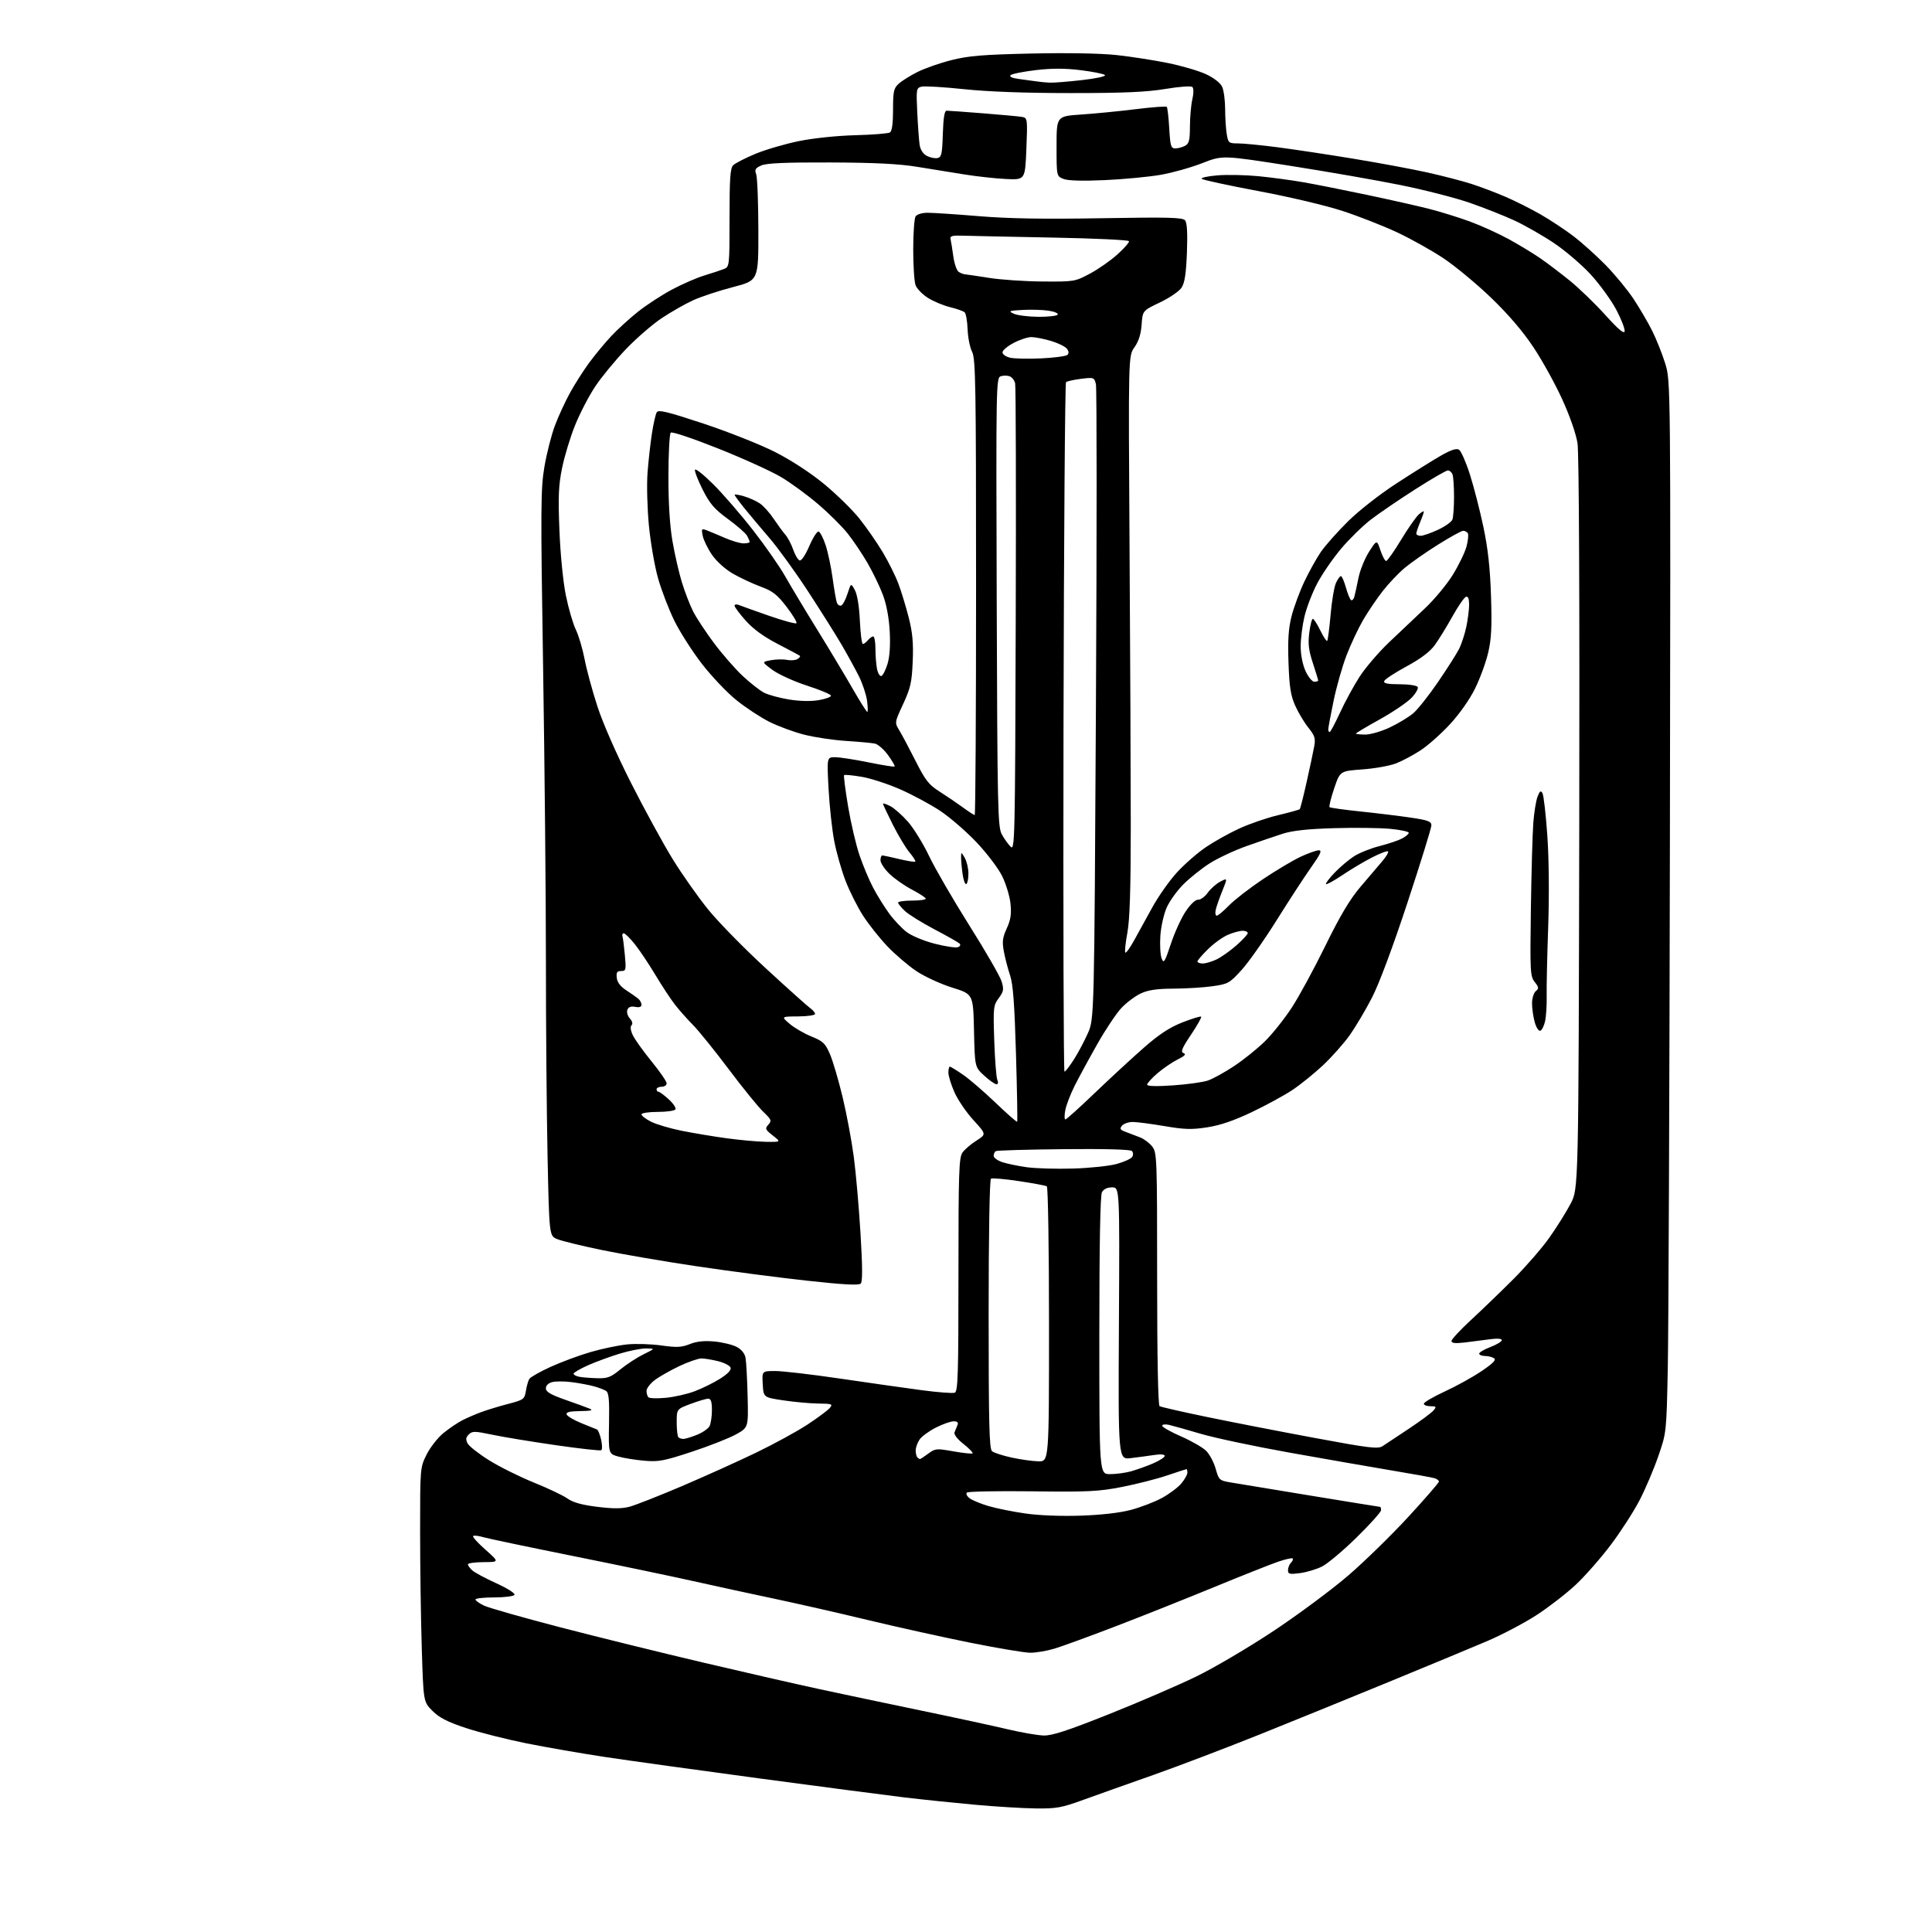 <?xml version="1.0" encoding="UTF-8" standalone="no"?>
<svg 
  version="1.1" 
  xmlns="http://www.w3.org/2000/svg" 
  xmlns:xlink="http://www.w3.org/1999/xlink" 
  xmlns:svg="http://www.w3.org/2000/svg"
  xmlns:rdf="http://www.w3.org/1999/02/22-rdf-syntax-ns#"
  xmlns:cc="http://creativecommons.org/ns#"
  xmlns:dc="http://purl.org/dc/elements/1.1/"
  viewBox="0 0 768 768"
  width="768"
  height="768"
>
<style>svg {background-color: white; }</style>"
<path stroke="none" fill="black" fill-rule="evenodd" d="M411.71,718.88C406.64,718.82 395.75,718.16 387.50,717.41C379.25,716.66 366.65,715.35 359.50,714.50C352.35,713.64 326.48,710.25 302.00,706.97C277.52,703.68 249.85,699.84 240.50,698.43C231.15,697.02 217.04,694.57 209.14,692.98C201.24,691.39 190.44,688.65 185.14,686.89C177.84,684.47 174.63,682.82 171.91,680.10C168.31,676.50 168.31,676.50 167.66,655.09C167.29,643.31 167.00,622.36 167.00,608.54C167.00,583.48 167.01,583.38 169.59,578.19C171.02,575.32 174.06,571.46 176.34,569.61C178.63,567.76 182.01,565.48 183.86,564.54C185.71,563.60 189.09,562.14 191.36,561.31C193.64,560.47 198.42,559.01 201.99,558.08C208.20,556.45 208.51,556.22 209.05,552.90C209.36,550.99 209.97,548.85 210.41,548.14C210.85,547.43 214.65,545.28 218.85,543.36C223.06,541.44 230.22,538.78 234.77,537.46C239.33,536.13 245.85,534.77 249.27,534.43C252.70,534.08 258.82,534.27 262.89,534.84C269.01,535.70 270.94,535.61 274.20,534.30C276.90,533.22 279.92,532.90 283.90,533.26C287.08,533.55 291.06,534.50 292.75,535.37C294.73,536.40 296.02,537.96 296.36,539.73C296.65,541.25 297.02,548.12 297.19,554.99C297.50,567.47 297.50,567.47 292.50,570.23C289.75,571.74 281.88,574.84 275.00,577.10C263.86,580.77 261.79,581.16 256.00,580.65C252.43,580.33 247.78,579.58 245.69,578.97C241.88,577.87 241.88,577.87 242.10,565.85C242.28,556.40 242.02,553.62 240.91,552.91C240.14,552.41 237.93,551.57 236.00,551.05C234.07,550.53 230.16,549.80 227.30,549.43C224.45,549.06 220.96,549.04 219.55,549.40C217.97,549.80 217.00,550.74 217.00,551.89C217.00,553.29 218.86,554.38 224.75,556.45C229.01,557.94 233.40,559.54 234.50,560.01C235.93,560.62 234.83,560.88 230.67,560.93C226.47,560.98 224.95,561.35 225.24,562.25C225.47,562.94 228.09,564.50 231.08,565.72C234.06,566.94 236.86,568.07 237.30,568.24C237.74,568.40 238.49,570.22 238.95,572.27C239.41,574.33 239.44,576.23 239.01,576.49C238.58,576.76 230.41,575.85 220.86,574.47C211.31,573.09 199.99,571.23 195.69,570.32C188.66,568.85 187.73,568.84 186.35,570.23C185.15,571.42 185.05,572.22 185.90,573.81C186.50,574.93 190.37,577.96 194.51,580.54C198.64,583.11 206.63,587.08 212.27,589.36C217.91,591.64 223.91,594.49 225.60,595.70C227.75,597.24 231.29,598.23 237.36,598.98C243.71,599.77 247.19,599.76 250.28,598.94C252.60,598.32 261.93,594.65 271.00,590.79C280.07,586.92 293.35,580.93 300.50,577.48C307.65,574.03 316.88,568.99 321.00,566.28C325.12,563.56 329.12,560.59 329.87,559.67C331.13,558.14 330.74,557.99 325.37,557.93C322.14,557.90 315.90,557.34 311.50,556.68C303.50,555.50 303.50,555.50 303.20,550.25C302.90,545.00 302.90,545.00 308.20,545.00C311.11,545.00 322.73,546.36 334.00,548.02C345.27,549.68 359.80,551.74 366.29,552.61C372.77,553.48 378.74,553.93 379.54,553.62C380.79,553.14 381.00,546.45 381.00,506.75C381.00,466.09 381.19,460.17 382.59,458.18C383.46,456.94 385.96,454.79 388.14,453.41C392.11,450.90 392.11,450.90 386.96,445.27C384.13,442.17 380.73,437.19 379.41,434.19C378.08,431.20 377.00,427.68 377.00,426.38C377.00,425.07 377.26,424.00 377.57,424.00C377.88,424.00 380.25,425.45 382.82,427.22C385.39,428.99 391.22,434.01 395.76,438.37C400.31,442.73 404.17,446.12 404.34,445.90C404.51,445.68 404.30,433.54 403.87,418.93C403.29,399.11 402.70,391.18 401.53,387.74C400.67,385.20 399.56,380.96 399.07,378.32C398.32,374.34 398.51,372.76 400.20,369.05C401.78,365.60 402.11,363.36 401.68,359.18C401.37,356.20 399.86,351.24 398.31,348.14C396.76,345.05 392.16,339.01 388.09,334.73C384.01,330.44 377.56,324.87 373.76,322.34C369.96,319.81 362.82,315.97 357.90,313.80C352.99,311.63 346.04,309.37 342.47,308.78C338.89,308.18 335.78,307.89 335.54,308.12C335.31,308.35 336.02,313.93 337.12,320.52C338.23,327.11 340.27,335.88 341.68,340.00C343.08,344.12 345.54,349.98 347.15,353.00C348.75,356.02 351.60,360.59 353.47,363.15C355.34,365.71 358.47,369.02 360.41,370.50C362.39,372.01 367.29,374.05 371.60,375.15C375.81,376.23 379.95,376.85 380.80,376.52C381.71,376.17 381.96,375.58 381.42,375.06C380.91,374.58 376.45,372.05 371.50,369.45C366.55,366.84 361.26,363.57 359.75,362.17C358.24,360.77 357.00,359.26 357.00,358.81C357.00,358.37 359.48,358.00 362.50,358.00C365.52,358.00 368.00,357.66 368.00,357.25C368.00,356.84 365.55,355.22 362.56,353.66C359.57,352.10 355.52,349.26 353.56,347.36C351.60,345.46 350.00,343.03 350.00,341.95C350.00,340.88 350.34,340.02 350.75,340.04C351.16,340.06 354.18,340.71 357.46,341.49C360.74,342.28 363.60,342.73 363.83,342.50C364.06,342.27 363.04,340.64 361.56,338.88C360.08,337.12 357.09,332.17 354.93,327.86C352.77,323.56 351.00,319.80 351.00,319.50C351.00,319.20 352.30,319.62 353.89,320.44C355.47,321.26 358.64,324.05 360.92,326.64C363.20,329.23 367.02,335.44 369.40,340.43C371.79,345.42 378.99,357.82 385.40,368.00C391.82,378.18 397.55,388.13 398.15,390.13C399.11,393.31 398.97,394.12 397.01,396.78C394.88,399.65 394.79,400.51 395.23,413.65C395.48,421.27 396.03,428.29 396.45,429.25C396.92,430.33 396.78,431.00 396.09,431.00C395.48,431.00 393.29,429.46 391.24,427.58C387.50,424.16 387.50,424.16 387.18,409.67C386.86,395.19 386.86,395.19 378.55,392.60C373.98,391.18 367.58,388.23 364.32,386.06C361.07,383.88 355.87,379.45 352.78,376.21C349.69,372.97 345.34,367.50 343.11,364.05C340.89,360.61 337.74,354.35 336.12,350.14C334.50,345.94 332.46,338.77 331.60,334.21C330.73,329.65 329.73,320.32 329.36,313.46C328.70,301.00 328.70,301.00 331.94,301.00C333.73,301.00 339.70,301.92 345.22,303.04C350.73,304.17 355.42,304.91 355.63,304.70C355.84,304.49 354.66,302.46 353.02,300.18C351.37,297.90 349.00,295.84 347.76,295.58C346.52,295.33 341.35,294.85 336.28,294.53C331.21,294.20 323.72,293.08 319.63,292.03C315.55,290.99 309.35,288.70 305.86,286.95C302.36,285.20 296.46,281.32 292.75,278.33C289.03,275.35 282.84,268.83 278.99,263.85C275.15,258.88 270.21,251.13 268.02,246.65C265.83,242.17 262.93,234.62 261.59,229.88C260.24,225.15 258.61,215.71 257.95,208.92C257.30,202.12 257.05,192.73 257.40,188.03C257.75,183.34 258.54,176.29 259.14,172.37C259.74,168.45 260.61,164.62 261.08,163.88C261.75,162.78 265.41,163.67 279.71,168.41C289.49,171.65 302.26,176.72 308.09,179.68C314.56,182.97 322.14,187.91 327.59,192.40C332.49,196.44 338.80,202.61 341.60,206.12C344.41,209.63 348.57,215.62 350.85,219.43C353.13,223.24 355.94,228.86 357.09,231.93C358.25,234.99 360.10,241.06 361.21,245.40C362.75,251.46 363.13,255.55 362.82,262.90C362.47,271.24 361.97,273.47 359.01,279.87C355.60,287.23 355.60,287.23 357.51,290.37C358.56,292.09 361.46,297.55 363.96,302.50C367.87,310.24 369.20,311.94 373.50,314.67C376.25,316.42 380.39,319.23 382.71,320.92C385.02,322.61 387.16,324.00 387.46,324.00C387.76,324.00 388.00,283.25 388.00,233.45C388.00,153.05 387.82,142.56 386.43,139.86C385.56,138.19 384.76,134.16 384.64,130.92C384.52,127.68 383.99,124.63 383.46,124.15C382.93,123.67 380.33,122.75 377.68,122.10C375.03,121.46 371.07,119.81 368.89,118.43C366.71,117.05 364.49,114.79 363.96,113.40C363.43,112.01 363.01,105.61 363.02,99.18C363.02,92.76 363.44,86.85 363.95,86.05C364.48,85.21 366.46,84.59 368.68,84.58C370.78,84.56 379.92,85.17 388.99,85.92C400.76,86.90 414.70,87.14 437.70,86.75C464.63,86.29 470.11,86.43 471.09,87.60C471.88,88.56 472.11,92.60 471.82,100.39C471.49,108.84 470.94,112.44 469.68,114.36C468.75,115.78 464.89,118.42 461.10,120.22C454.21,123.50 454.21,123.50 453.81,129.07C453.53,132.88 452.63,135.71 450.96,138.05C448.53,141.47 448.53,141.47 449.01,217.49C449.28,259.29 449.50,309.25 449.50,328.50C449.49,353.54 449.11,365.58 448.14,370.82C447.40,374.84 447.03,378.37 447.33,378.66C447.62,378.95 449.12,376.89 450.68,374.09C452.23,371.29 455.52,365.31 458.00,360.80C460.48,356.29 464.95,349.94 467.95,346.70C470.94,343.46 476.06,338.99 479.33,336.78C482.59,334.56 488.54,331.23 492.56,329.38C496.58,327.52 503.55,325.12 508.05,324.05C512.56,322.97 516.44,321.90 516.67,321.66C516.90,321.43 518.14,316.57 519.41,310.87C520.69,305.17 522.04,298.81 522.41,296.75C523.00,293.53 522.67,292.47 520.09,289.25C518.44,287.19 516.09,283.25 514.86,280.50C513.07,276.49 512.54,273.13 512.20,263.47C511.88,254.46 512.18,249.81 513.41,244.97C514.32,241.41 516.59,235.24 518.47,231.26C520.36,227.27 523.33,221.93 525.07,219.39C526.82,216.85 531.64,211.42 535.79,207.31C540.10,203.04 548.37,196.56 555.12,192.17C561.60,187.95 569.52,183.00 572.70,181.17C576.80,178.83 578.94,178.12 579.99,178.77C580.80,179.28 582.75,183.70 584.31,188.60C585.87,193.49 588.29,202.90 589.68,209.50C591.50,218.13 592.34,225.85 592.70,237.00C593.10,249.24 592.86,253.97 591.56,259.50C590.66,263.35 588.31,269.77 586.33,273.76C584.22,278.05 580.13,283.85 576.36,287.92C572.85,291.72 567.62,296.36 564.74,298.24C561.86,300.13 557.48,302.47 555.00,303.44C552.52,304.41 546.49,305.50 541.59,305.85C532.68,306.50 532.68,306.50 530.35,313.42C529.06,317.23 528.24,320.57 528.52,320.85C528.79,321.13 534.30,321.90 540.76,322.57C547.22,323.24 556.21,324.34 560.75,325.01C567.68,326.03 569.00,326.53 569.00,328.09C569.00,329.11 564.74,342.89 559.52,358.72C553.75,376.26 548.24,391.02 545.42,396.50C542.88,401.45 538.86,408.22 536.49,411.55C534.13,414.87 529.32,420.27 525.82,423.55C522.32,426.82 516.86,431.22 513.69,433.33C510.51,435.44 503.30,439.37 497.66,442.06C490.58,445.44 485.09,447.32 479.95,448.12C473.75,449.09 470.89,449.01 462.88,447.64C457.58,446.74 451.90,446.00 450.25,446.00C448.60,446.00 446.69,446.67 446.01,447.48C444.99,448.72 445.26,449.14 447.64,450.01C449.21,450.58 451.75,451.55 453.28,452.16C454.82,452.77 456.95,454.39 458.02,455.76C459.90,458.15 459.98,460.15 459.98,508.31C459.98,539.52 460.35,558.60 460.95,558.97C461.49,559.30 469.93,561.23 479.71,563.25C489.49,565.28 508.75,569.03 522.50,571.58C544.31,575.64 547.76,576.06 549.59,574.87C550.75,574.12 555.48,570.98 560.10,567.90C564.72,564.83 569.12,561.56 569.87,560.65C571.09,559.19 570.95,559.00 568.62,559.00C567.18,559.00 566.00,558.55 566.00,557.99C566.00,557.44 569.77,555.24 574.37,553.11C578.98,550.99 585.56,547.34 588.99,545.01C593.61,541.87 594.88,540.54 593.87,539.90C593.12,539.42 591.49,539.02 590.25,539.02C589.01,539.01 588.00,538.59 588.00,538.08C588.00,537.58 590.02,536.39 592.50,535.45C594.98,534.50 597.00,533.28 597.00,532.73C597.00,532.11 595.19,531.98 592.25,532.38C589.64,532.74 585.14,533.31 582.25,533.66C578.46,534.10 577.00,533.94 577.00,533.06C577.00,532.40 580.49,528.64 584.75,524.71C589.01,520.78 596.59,513.47 601.59,508.47C606.59,503.47 613.05,496.03 615.93,491.94C618.82,487.85 622.60,481.80 624.34,478.50C627.50,472.50 627.50,472.50 627.78,327.50C627.95,238.14 627.68,180.10 627.09,176.23C626.52,172.52 624.05,165.41 621.03,158.79C618.23,152.63 613.07,143.29 609.55,138.01C605.37,131.72 599.58,124.96 592.75,118.38C587.02,112.87 578.49,105.79 573.79,102.66C569.09,99.54 560.80,94.90 555.37,92.36C549.94,89.82 540.24,86.01 533.81,83.90C527.19,81.72 512.66,78.28 500.31,75.97C488.31,73.72 478.14,71.52 477.70,71.09C477.26,70.65 480.03,70.04 483.85,69.72C487.68,69.39 495.01,69.54 500.15,70.03C505.29,70.53 513.45,71.62 518.27,72.47C523.10,73.32 534.48,75.58 543.57,77.50C552.66,79.42 563.72,81.91 568.15,83.04C572.57,84.17 579.80,86.41 584.21,88.02C588.62,89.63 595.64,92.82 599.83,95.11C604.01,97.41 609.70,100.86 612.46,102.78C615.23,104.71 620.47,108.69 624.10,111.63C627.72,114.57 634.02,120.67 638.10,125.17C643.24,130.87 645.59,132.87 645.82,131.71C645.99,130.80 644.52,126.97 642.54,123.20C640.56,119.44 636.00,113.13 632.41,109.20C628.82,105.27 622.14,99.56 617.57,96.52C613.01,93.48 605.94,89.46 601.88,87.59C597.82,85.72 589.87,82.58 584.21,80.61C578.54,78.65 566.17,75.47 556.71,73.56C547.24,71.65 527.46,68.20 512.73,65.89C485.97,61.70 485.97,61.70 477.89,64.86C473.45,66.60 466.00,68.69 461.34,69.50C456.68,70.31 446.71,71.26 439.18,71.60C430.26,72.00 424.54,71.84 422.75,71.13C420.00,70.05 420.00,70.05 420.00,58.12C420.00,46.19 420.00,46.19 429.75,45.53C435.11,45.17 444.85,44.22 451.39,43.41C457.93,42.60 463.51,42.18 463.80,42.47C464.09,42.76 464.54,46.60 464.79,51.00C465.20,58.09 465.48,59.00 467.19,59.00C468.26,59.00 470.00,58.53 471.07,57.96C472.68,57.10 473.00,55.82 473.02,50.21C473.04,46.52 473.46,41.70 473.97,39.50C474.52,37.16 474.53,35.13 474.01,34.61C473.49,34.09 469.04,34.40 463.26,35.36C455.79,36.60 446.72,37.00 425.68,37.00C407.67,37.00 392.78,36.46 383.22,35.45C375.13,34.60 367.52,34.15 366.33,34.45C364.25,34.98 364.18,35.39 364.63,44.75C364.89,50.11 365.31,55.89 365.57,57.59C365.85,59.50 366.93,61.16 368.38,61.94C369.68,62.63 371.58,63.04 372.62,62.84C374.27,62.52 374.53,61.36 374.79,53.24C374.99,46.83 375.45,44.00 376.29,44.00C376.95,44.00 383.57,44.47 391.00,45.06C398.43,45.64 405.40,46.30 406.50,46.51C408.40,46.89 408.48,47.50 408.00,59.20C407.50,71.50 407.50,71.50 400.00,71.16C395.88,70.97 388.45,70.16 383.50,69.37C378.55,68.58 370.00,67.20 364.50,66.30C357.33,65.13 347.58,64.64 330.00,64.58C312.23,64.52 304.71,64.85 302.64,65.77C300.24,66.83 299.91,67.40 300.60,69.27C301.05,70.50 301.44,80.50 301.46,91.50C301.50,111.50 301.50,111.50 291.35,114.13C285.77,115.58 278.63,117.94 275.50,119.37C272.36,120.81 266.76,124.00 263.06,126.46C259.36,128.92 252.90,134.52 248.71,138.91C244.53,143.29 239.06,149.94 236.57,153.69C234.08,157.43 230.49,164.36 228.59,169.07C226.69,173.78 224.37,181.43 223.43,186.07C222.02,193.00 221.84,197.44 222.39,211.00C222.78,220.62 223.85,231.38 224.96,236.79C226.00,241.90 227.78,247.98 228.90,250.29C230.02,252.61 231.59,257.88 232.38,262.00C233.17,266.13 235.45,274.56 237.46,280.74C239.62,287.43 245.05,299.78 250.85,311.24C256.22,321.83 263.66,335.45 267.39,341.50C271.12,347.55 277.50,356.60 281.57,361.62C285.65,366.64 296.02,377.21 304.63,385.12C313.23,393.03 321.11,400.09 322.14,400.81C323.16,401.53 324.00,402.54 324.00,403.06C324.00,403.58 320.96,404.02 317.25,404.04C310.50,404.08 310.50,404.08 313.89,406.98C315.76,408.58 319.66,410.85 322.55,412.02C327.21,413.91 328.07,414.74 329.93,419.07C331.10,421.77 333.36,429.50 334.98,436.24C336.59,442.98 338.59,453.70 339.42,460.05C340.25,466.41 341.45,480.06 342.07,490.40C342.88,503.68 342.90,509.50 342.15,510.25C341.39,511.01 335.14,510.67 320.79,509.09C309.63,507.87 289.93,505.30 277.00,503.37C264.07,501.45 247.01,498.52 239.07,496.87C231.13,495.23 223.22,493.28 221.48,492.56C218.33,491.24 218.33,491.24 217.66,459.46C217.30,441.98 217.00,407.16 217.01,382.09C217.01,357.01 216.51,304.69 215.90,265.82C214.88,201.62 214.93,194.25 216.42,185.50C217.33,180.21 219.20,172.87 220.58,169.19C221.96,165.51 224.66,159.66 226.57,156.18C228.47,152.71 231.92,147.31 234.22,144.18C236.53,141.06 240.44,136.32 242.93,133.66C245.41,131.00 250.19,126.64 253.55,123.96C256.90,121.29 262.99,117.32 267.08,115.13C271.16,112.94 276.98,110.41 280.00,109.50C283.02,108.59 286.51,107.43 287.75,106.94C289.98,106.05 290.00,105.83 290.00,86.59C290.00,70.86 290.28,66.86 291.46,65.68C292.27,64.88 296.22,62.85 300.24,61.17C304.26,59.50 312.04,57.22 317.52,56.10C323.35,54.92 332.71,53.94 340.00,53.75C346.88,53.57 353.06,53.08 353.75,52.65C354.59,52.14 355.00,49.15 355.00,43.62C355.00,36.32 355.26,35.11 357.25,33.28C358.49,32.15 361.86,30.04 364.74,28.60C367.63,27.15 373.70,25.03 378.24,23.89C385.02,22.18 390.71,21.71 410.00,21.28C424.45,20.96 437.51,21.20 443.90,21.89C449.63,22.52 458.82,23.94 464.33,25.07C469.85,26.19 476.68,28.21 479.52,29.55C482.63,31.02 485.14,33.00 485.84,34.54C486.48,35.95 487.00,39.89 487.01,43.30C487.02,46.71 487.30,51.19 487.64,53.25C488.23,56.82 488.44,57.00 492.08,57.00C494.18,57.00 501.21,57.68 507.70,58.52C514.19,59.36 527.83,61.41 538.00,63.09C548.17,64.76 561.45,67.23 567.50,68.58C573.55,69.93 581.42,71.98 585.00,73.13C588.58,74.29 594.65,76.59 598.50,78.25C602.35,79.90 608.65,83.07 612.50,85.29C616.35,87.51 622.20,91.38 625.50,93.90C628.80,96.41 634.54,101.57 638.26,105.36C641.97,109.15 646.98,115.23 649.39,118.88C651.80,122.52 655.12,128.20 656.77,131.50C658.42,134.80 660.75,140.65 661.95,144.50C664.12,151.50 664.12,151.50 663.81,335.00C663.64,435.93 663.26,529.98 662.97,544.00C662.44,569.50 662.44,569.50 659.18,578.92C657.39,584.10 654.04,591.98 651.73,596.42C649.42,600.86 644.30,608.81 640.34,614.07C636.38,619.33 630.08,626.51 626.33,630.01C622.58,633.52 615.54,638.96 610.68,642.10C605.83,645.24 597.05,649.85 591.18,652.36C585.30,654.86 568.35,661.90 553.50,668.01C538.65,674.13 515.25,683.65 501.50,689.18C487.75,694.70 468.40,702.07 458.50,705.56C448.60,709.04 436.09,713.49 430.71,715.44C421.97,718.62 419.93,718.99 411.71,718.88zM414.90,689.89C418.26,689.97 424.43,687.95 440.90,681.38C452.78,676.65 468.35,669.93 475.50,666.45C482.66,662.98 496.59,654.76 506.50,648.17C516.40,641.58 529.75,631.65 536.17,626.10C542.59,620.55 553.28,610.10 559.92,602.88C566.57,595.66 572.00,589.38 572.00,588.94C572.00,588.50 571.21,587.90 570.25,587.61C569.29,587.31 561.52,585.91 553.00,584.49C544.48,583.06 526.25,579.88 512.50,577.42C498.75,574.96 483.00,571.62 477.50,570.01C472.00,568.39 466.26,566.78 464.75,566.42C463.19,566.06 462.00,566.21 462.00,566.76C462.00,567.29 465.37,569.20 469.50,571.00C473.62,572.80 478.11,575.38 479.47,576.74C480.83,578.10 482.53,581.31 483.25,583.86C484.50,588.30 484.75,588.53 489.03,589.26C491.49,589.68 505.80,592.04 520.84,594.51C535.88,596.98 548.37,599.00 548.59,599.00C548.82,599.00 549.00,599.59 549.00,600.31C549.00,601.03 544.61,605.93 539.25,611.18C533.89,616.44 527.70,621.63 525.50,622.73C523.30,623.82 519.36,625.00 516.75,625.34C512.63,625.88 512.00,625.73 512.00,624.18C512.00,623.20 512.53,621.87 513.18,621.22C513.83,620.57 514.13,619.80 513.85,619.51C513.56,619.23 510.89,619.83 507.91,620.86C504.94,621.89 493.50,626.43 482.50,630.95C471.50,635.48 453.95,642.47 443.50,646.48C433.05,650.49 422.06,654.50 419.07,655.39C416.08,656.27 411.81,657.00 409.57,656.99C407.33,656.99 396.50,655.17 385.50,652.96C374.50,650.74 356.27,646.70 345.00,643.99C333.73,641.27 317.07,637.48 308.00,635.56C298.93,633.65 284.30,630.47 275.50,628.50C266.70,626.53 245.10,622.02 227.50,618.48C209.90,614.94 193.95,611.59 192.07,611.04C190.18,610.48 188.38,610.29 188.07,610.60C187.75,610.92 189.97,613.37 193.00,616.05C198.50,620.94 198.50,620.94 192.25,620.97C188.81,620.99 186.00,621.38 186.00,621.85C186.00,622.31 186.79,623.40 187.75,624.26C188.71,625.13 193.02,627.44 197.32,629.39C201.77,631.42 204.87,633.40 204.51,633.98C204.17,634.54 200.53,635.00 196.44,635.00C192.35,635.00 189.00,635.37 189.00,635.81C189.00,636.26 190.54,637.37 192.43,638.27C194.32,639.16 207.93,643.03 222.68,646.87C237.43,650.70 263.00,657.01 279.50,660.89C296.00,664.78 316.93,669.56 326.00,671.51C335.07,673.47 353.30,677.31 366.50,680.05C379.70,682.78 395.00,686.10 400.50,687.40C406.00,688.71 412.48,689.83 414.90,689.89zM429.50,602.50C437.75,602.23 445.08,601.39 449.57,600.20C453.45,599.17 459.00,597.04 461.90,595.46C464.80,593.88 468.25,591.30 469.58,589.72C470.91,588.14 472.00,586.21 472.00,585.42C472.00,584.64 471.85,584.00 471.68,584.00C471.50,584.00 468.05,585.12 464.02,586.49C459.98,587.87 451.92,589.92 446.09,591.07C436.72,592.90 432.59,593.11 410.33,592.82C396.49,592.65 384.79,592.87 384.34,593.33C383.88,593.79 384.40,594.82 385.50,595.63C386.60,596.43 389.98,597.81 393.00,598.70C396.02,599.59 402.55,600.91 407.50,601.62C412.91,602.41 421.68,602.76 429.50,602.50zM441.25,585.99C443.59,585.99 447.30,585.50 449.50,584.90C451.70,584.29 455.64,582.89 458.25,581.78C460.86,580.66 463.00,579.30 463.00,578.75C463.00,578.12 461.37,577.99 458.75,578.39C456.41,578.74 452.25,579.31 449.50,579.63C444.50,580.23 444.50,580.23 444.79,526.11C445.08,472.00 445.08,472.00 442.08,472.00C440.13,472.00 438.71,472.68 438.04,473.93C437.36,475.20 437.00,494.89 437.00,530.93C437.00,586.00 437.00,586.00 441.25,585.99zM412.75,580.90C417.00,581.00 417.00,581.00 417.00,526.56C417.00,496.62 416.61,471.88 416.13,471.58C415.65,471.28 410.66,470.35 405.05,469.51C399.44,468.66 394.43,468.23 393.92,468.55C393.38,468.88 393.00,490.87 393.00,522.44C393.00,566.03 393.25,575.96 394.35,576.88C395.10,577.50 398.58,578.63 402.10,579.40C405.62,580.17 410.41,580.84 412.75,580.90zM365.71,580.00C365.91,580.00 367.40,579.03 369.01,577.83C371.80,575.77 372.28,575.73 379.03,576.94C382.94,577.63 386.35,577.99 386.61,577.72C386.88,577.46 385.25,575.78 382.99,573.99C380.52,572.04 379.11,570.19 379.44,569.37C379.75,568.62 380.27,567.33 380.61,566.50C381.03,565.44 380.58,565.00 379.07,565.00C377.90,565.00 374.73,566.12 372.04,567.48C369.34,568.85 366.43,570.97 365.57,572.20C364.71,573.44 364.00,575.39 364.00,576.56C364.00,577.72 364.30,578.97 364.67,579.33C365.03,579.70 365.50,580.00 365.71,580.00zM271.65,572.00C272.37,572.00 274.78,571.27 277.01,570.38C279.24,569.49 281.50,567.94 282.03,566.95C282.56,565.95 283.00,563.08 283.00,560.57C283.00,557.23 282.61,556.00 281.54,556.00C280.73,556.00 277.58,556.93 274.54,558.07C269.00,560.14 269.00,560.14 269.00,565.41C269.00,568.30 269.30,570.97 269.67,571.33C270.03,571.70 270.92,572.00 271.65,572.00zM264.57,555.66C267.90,555.36 273.10,554.19 276.11,553.06C279.13,551.93 283.70,549.67 286.28,548.04C289.33,546.10 290.77,544.57 290.41,543.64C290.11,542.85 287.90,541.71 285.49,541.10C283.08,540.50 280.08,540.00 278.81,540.00C277.54,540.00 273.57,541.38 270.00,543.07C266.43,544.77 262.04,547.26 260.25,548.63C258.46,549.99 257.00,551.90 257.00,552.88C257.00,553.86 257.34,555.02 257.75,555.44C258.16,555.87 261.23,555.97 264.57,555.66zM237.33,547.86C241.52,547.98 242.76,547.51 246.64,544.33C249.11,542.31 253.23,539.63 255.81,538.36C260.50,536.06 260.50,536.06 256.86,536.03C254.85,536.01 250.13,536.94 246.36,538.09C242.58,539.24 236.91,541.32 233.75,542.72C230.59,544.13 228.00,545.63 228.00,546.07C228.00,546.50 229.01,547.06 230.25,547.29C231.49,547.53 234.67,547.79 237.33,547.86zM426.50,464.52C433.10,464.33 440.92,463.51 443.87,462.70C446.82,461.89 449.62,460.62 450.08,459.87C450.55,459.11 450.49,458.09 449.93,457.53C449.32,456.92 439.02,456.64 422.82,456.81C408.46,456.95 396.32,457.30 395.85,457.59C395.38,457.88 395.00,458.73 395.00,459.48C395.00,460.23 396.54,461.35 398.42,461.97C400.31,462.60 404.69,463.50 408.17,463.99C411.65,464.47 419.90,464.72 426.50,464.52zM304.50,453.89C310.50,453.98 310.50,453.98 307.20,451.38C304.18,449.00 304.03,448.63 305.44,447.07C306.84,445.52 306.66,445.07 303.39,441.93C301.41,440.05 295.23,432.43 289.65,425.00C284.07,417.57 277.70,409.69 275.50,407.47C273.30,405.25 270.10,401.65 268.39,399.47C266.68,397.29 263.13,391.90 260.50,387.50C257.86,383.10 254.17,377.59 252.29,375.25C250.41,372.91 248.46,371.00 247.96,371.00C247.47,371.00 247.24,371.56 247.45,372.25C247.66,372.94 248.09,376.31 248.40,379.75C248.93,385.57 248.83,386.00 246.92,386.00C245.28,386.00 244.93,386.54 245.18,388.72C245.39,390.53 246.67,392.19 249.00,393.70C250.93,394.95 253.06,396.44 253.75,397.02C254.44,397.60 255.00,398.67 255.00,399.40C255.00,400.27 254.15,400.56 252.51,400.25C250.81,399.92 249.82,400.29 249.39,401.42C249.04,402.34 249.47,403.86 250.37,404.85C251.36,405.95 251.62,406.98 251.04,407.56C250.46,408.15 250.67,409.67 251.59,411.58C252.41,413.27 255.77,417.95 259.04,421.97C262.32,425.99 265.00,429.89 265.00,430.64C265.00,431.39 264.10,432.00 263.00,432.00C261.90,432.00 261.00,432.45 261.00,433.00C261.00,433.55 261.35,434.00 261.78,434.00C262.20,434.00 264.03,435.35 265.84,437.00C267.64,438.65 268.84,440.45 268.50,441.00C268.16,441.55 264.98,442.00 261.44,442.00C257.90,442.00 255.00,442.44 255.00,442.98C255.00,443.52 256.69,444.82 258.75,445.87C260.81,446.92 266.22,448.53 270.78,449.46C275.33,450.38 283.43,451.74 288.78,452.47C294.12,453.20 301.20,453.84 304.50,453.89zM423.50,445.00C423.90,445.00 429.24,440.20 435.36,434.32C441.49,428.45 450.23,420.38 454.79,416.40C460.83,411.11 464.96,408.41 470.04,406.41C473.88,404.91 477.22,403.89 477.48,404.14C477.73,404.40 475.91,407.63 473.44,411.32C469.78,416.78 469.23,418.15 470.49,418.63C471.61,419.07 470.97,419.76 468.16,421.15C466.02,422.21 462.41,424.67 460.14,426.61C457.86,428.56 456.00,430.61 456.00,431.16C456.00,431.81 459.60,431.91 466.25,431.46C471.89,431.07 478.13,430.21 480.12,429.54C482.12,428.87 486.87,426.25 490.68,423.71C494.49,421.18 500.01,416.72 502.96,413.80C505.90,410.89 510.66,404.90 513.53,400.50C516.40,396.10 522.39,385.07 526.84,375.99C532.65,364.12 536.55,357.56 540.71,352.65C543.90,348.90 547.81,344.30 549.42,342.42C551.03,340.54 552.09,338.75 551.77,338.44C551.46,338.13 548.57,339.22 545.35,340.88C542.13,342.53 536.82,345.70 533.55,347.91C530.27,350.12 527.37,351.71 527.11,351.44C526.85,351.18 528.40,349.12 530.56,346.88C532.73,344.63 536.20,341.70 538.27,340.37C540.35,339.04 544.85,337.23 548.27,336.36C551.70,335.49 555.74,334.14 557.25,333.36C558.76,332.58 560.00,331.55 560.00,331.06C560.00,330.57 556.66,329.86 552.57,329.47C548.49,329.09 538.47,328.97 530.32,329.21C520.00,329.51 513.83,330.17 510.00,331.39C506.98,332.35 500.47,334.57 495.55,336.32C490.63,338.07 483.99,341.18 480.79,343.24C477.59,345.29 472.92,349.03 470.41,351.54C467.90,354.05 464.91,358.21 463.77,360.79C462.63,363.36 461.50,368.40 461.26,371.98C461.02,375.57 461.24,379.61 461.76,380.96C462.60,383.16 462.98,382.57 465.44,375.19C466.94,370.66 469.61,364.83 471.37,362.23C473.28,359.40 475.26,357.56 476.29,357.64C477.24,357.72 478.95,356.47 480.09,354.88C481.23,353.28 483.47,351.29 485.07,350.46C487.99,348.95 487.99,348.95 485.86,354.23C484.68,357.13 483.51,360.51 483.25,361.75C482.98,362.99 483.18,364.00 483.68,364.00C484.18,364.00 486.37,362.17 488.55,359.93C490.72,357.70 496.79,353.00 502.04,349.49C507.28,345.98 514.03,341.96 517.04,340.56C520.04,339.16 523.29,338.02 524.25,338.01C525.61,338.00 524.94,339.49 521.21,344.75C518.58,348.46 512.40,357.95 507.47,365.83C502.53,373.71 496.25,382.63 493.50,385.64C488.75,390.85 488.17,391.17 482.00,392.04C478.43,392.55 471.45,392.98 466.50,393.00C459.90,393.03 456.43,393.54 453.50,394.90C451.30,395.93 447.85,398.50 445.83,400.63C443.81,402.76 439.48,409.23 436.22,415.00C432.95,420.77 428.90,428.23 427.22,431.56C425.54,434.90 423.85,439.28 423.47,441.31C423.09,443.34 423.10,445.00 423.50,445.00zM423.15,426.00C423.50,426.00 425.16,423.86 426.84,421.25C428.52,418.63 431.04,413.90 432.44,410.74C434.98,404.98 434.98,404.98 435.65,280.21C436.02,211.59 436.02,154.20 435.64,152.69C434.96,150.01 434.81,149.96 429.72,150.59C426.85,150.95 424.17,151.55 423.76,151.91C423.36,152.27 422.91,214.09 422.76,289.29C422.62,364.48 422.79,426.00 423.15,426.00zM612.29,409.74C611.64,409.95 610.66,408.43 610.07,406.31C609.49,404.22 609.01,400.87 609.01,398.87C609.00,396.88 609.67,394.69 610.49,394.01C611.79,392.93 611.74,392.48 610.07,390.36C608.28,388.09 608.19,386.30 608.55,361.22C608.76,346.52 609.20,331.12 609.52,327.00C609.84,322.88 610.60,318.22 611.21,316.66C612.09,314.39 612.49,314.12 613.17,315.33C613.63,316.17 614.50,323.75 615.09,332.17C615.73,341.48 615.87,355.75 615.43,368.50C615.02,380.05 614.75,392.43 614.83,396.00C614.90,399.57 614.62,404.04 614.20,405.93C613.79,407.81 612.93,409.52 612.29,409.74zM478.10,383.00C479.25,383.00 481.72,382.28 483.57,381.40C485.43,380.52 488.99,378.00 491.48,375.81C493.96,373.62 496.00,371.42 496.00,370.92C496.00,370.41 495.09,370.00 493.97,370.00C492.85,370.00 490.26,370.70 488.22,371.55C486.17,372.40 482.59,374.97 480.25,377.26C477.91,379.54 476.00,381.77 476.00,382.21C476.00,382.64 476.94,383.00 478.10,383.00zM384.13,351.42C383.66,351.71 382.98,349.88 382.63,347.34C382.28,344.80 382.02,341.77 382.04,340.61C382.07,338.64 382.16,338.66 383.50,341.00C384.29,342.38 384.95,345.16 384.96,347.19C384.98,349.22 384.61,351.12 384.13,351.42zM403.77,246.43C403.93,195.87 403.82,153.54 403.53,152.36C403.25,151.18 402.27,149.94 401.37,149.59C400.46,149.24 398.86,149.23 397.82,149.56C395.97,150.14 395.93,152.48 396.21,239.33C396.48,321.58 396.63,328.74 398.23,331.66C399.18,333.39 400.75,335.61 401.73,336.58C403.42,338.28 403.51,334.44 403.77,246.43zM542.75,292.00C544.81,292.00 549.20,290.72 552.50,289.15C555.80,287.59 559.97,285.07 561.76,283.56C563.55,282.05 567.98,276.46 571.61,271.15C575.24,265.84 579.01,259.93 579.98,258.00C580.96,256.07 582.26,252.12 582.88,249.20C583.49,246.29 584.00,242.31 584.00,240.37C584.00,238.00 583.59,236.96 582.75,237.23C582.06,237.45 579.63,240.97 577.35,245.06C575.07,249.15 571.92,254.27 570.35,256.43C568.42,259.09 564.78,261.84 559.07,264.93C554.44,267.44 550.46,270.06 550.24,270.75C549.94,271.66 551.59,272.00 556.36,272.00C559.97,272.00 563.18,272.48 563.55,273.09C563.92,273.68 562.78,275.66 561.02,277.48C559.25,279.30 553.58,283.13 548.41,286.00C543.23,288.87 539.00,291.39 539.00,291.61C539.00,291.82 540.69,292.00 542.75,292.00zM528.57,291.00C528.88,291.00 530.73,287.51 532.70,283.25C534.66,278.99 538.15,272.57 540.46,269.00C542.77,265.43 548.00,259.31 552.08,255.42C556.16,251.53 562.57,245.46 566.32,241.94C570.07,238.43 575.10,232.39 577.49,228.53C579.88,224.66 582.34,219.58 582.96,217.23C583.58,214.88 583.82,212.51 583.49,211.98C583.15,211.44 582.32,211.00 581.64,211.00C580.95,211.00 576.46,213.47 571.65,216.49C566.84,219.51 560.88,223.67 558.40,225.74C555.93,227.81 551.98,231.97 549.62,235.00C547.26,238.03 543.75,243.22 541.82,246.54C539.89,249.87 536.93,256.17 535.25,260.54C533.57,264.92 531.25,273.09 530.10,278.69C528.94,284.30 528.00,289.36 528.00,289.94C528.00,290.52 528.25,291.00 528.57,291.00zM344.76,283.00C345.04,283.00 344.99,280.98 344.66,278.51C344.32,276.03 342.85,271.65 341.40,268.76C339.94,265.87 336.92,260.35 334.68,256.50C332.44,252.65 326.44,243.11 321.36,235.31C316.27,227.50 309.27,217.83 305.80,213.80C302.34,209.78 297.81,204.39 295.75,201.83C293.69,199.26 292.00,196.94 292.00,196.68C292.00,196.41 293.69,196.68 295.75,197.28C297.81,197.88 300.66,199.17 302.07,200.13C303.49,201.10 305.94,203.82 307.52,206.19C309.11,208.56 311.20,211.42 312.18,212.54C313.16,213.67 314.57,216.34 315.31,218.49C316.05,220.63 317.20,222.57 317.87,222.79C318.56,223.02 320.19,220.60 321.71,217.07C323.16,213.70 324.83,211.10 325.42,211.29C326.02,211.48 327.25,213.87 328.17,216.61C329.09,219.34 330.36,225.31 330.98,229.86C331.60,234.41 332.37,238.80 332.68,239.61C332.99,240.42 333.75,240.92 334.37,240.72C334.99,240.52 336.13,238.41 336.89,236.03C338.28,231.70 338.28,231.70 339.83,234.60C340.79,236.38 341.55,241.07 341.81,246.75C342.05,251.84 342.58,256.00 343.00,256.00C343.41,256.00 344.32,255.32 345.00,254.50C345.68,253.68 346.64,253.00 347.12,253.00C347.61,253.00 348.00,255.19 348.00,257.88C348.00,260.56 348.28,264.17 348.63,265.91C348.98,267.65 349.76,268.91 350.36,268.71C350.96,268.51 352.06,266.36 352.80,263.92C353.67,261.06 353.98,256.50 353.68,251.00C353.39,245.63 352.40,240.29 350.98,236.50C349.74,233.20 347.00,227.52 344.90,223.88C342.79,220.24 339.25,214.97 337.03,212.16C334.81,209.35 329.51,204.08 325.25,200.44C320.99,196.79 314.36,191.94 310.53,189.66C306.69,187.37 295.44,182.26 285.53,178.31C275.29,174.23 267.12,171.49 266.62,171.99C266.14,172.47 265.73,180.20 265.71,189.18C265.69,199.86 266.24,208.80 267.30,215.04C268.20,220.29 269.90,227.71 271.08,231.54C272.26,235.37 274.26,240.55 275.53,243.05C276.79,245.55 280.50,251.17 283.76,255.55C287.02,259.92 292.15,265.81 295.15,268.63C298.16,271.44 302.01,274.47 303.71,275.35C305.41,276.23 309.88,277.45 313.65,278.06C317.95,278.76 322.36,278.85 325.50,278.31C328.25,277.84 330.42,277.03 330.32,276.52C330.22,276.00 325.92,274.21 320.77,272.54C315.62,270.87 309.47,268.07 307.09,266.32C302.78,263.13 302.78,263.13 306.43,262.45C308.43,262.07 311.31,262.01 312.83,262.32C314.35,262.62 316.23,262.47 317.02,261.99C317.80,261.50 318.23,260.92 317.97,260.70C317.71,260.47 313.78,258.37 309.24,256.02C303.70,253.17 299.49,250.12 296.49,246.77C294.02,244.03 292.00,241.33 292.00,240.78C292.00,240.23 292.77,240.10 293.75,240.51C294.71,240.90 300.11,242.83 305.74,244.79C311.37,246.75 316.26,248.08 316.59,247.74C316.93,247.40 315.17,244.47 312.67,241.22C308.88,236.29 307.16,234.96 302.31,233.17C299.12,231.99 294.16,229.67 291.31,228.02C288.28,226.27 284.83,223.16 283.04,220.56C281.35,218.10 279.69,214.71 279.35,213.02C278.77,210.11 278.87,210.00 281.12,210.88C282.43,211.39 285.67,212.75 288.33,213.90C290.99,215.06 294.25,216.00 295.58,216.00C296.91,216.00 298.00,215.75 298.00,215.43C298.00,215.12 297.56,214.04 297.01,213.02C296.47,212.01 293.05,209.00 289.41,206.34C283.95,202.35 282.19,200.30 279.34,194.67C277.44,190.91 276.06,187.33 276.26,186.73C276.46,186.12 279.76,188.74 283.59,192.56C287.42,196.38 294.50,204.55 299.31,210.72C304.13,216.89 309.89,225.15 312.11,229.07C314.33,233.00 320.08,242.58 324.89,250.36C329.69,258.13 336.01,268.66 338.93,273.75C341.86,278.84 344.48,283.00 344.76,283.00zM522.45,271.00C523.30,271.00 524.00,270.78 524.00,270.52C524.00,270.26 523.04,267.13 521.88,263.58C520.22,258.52 519.91,255.90 520.45,251.56C520.83,248.50 521.47,246.00 521.87,246.00C522.27,246.00 523.61,248.08 524.85,250.62C526.08,253.16 527.31,255.02 527.58,254.76C527.84,254.49 528.45,249.82 528.93,244.39C529.40,238.95 530.36,233.26 531.06,231.75C531.75,230.24 532.64,229.00 533.03,229.00C533.42,229.00 534.31,231.04 535.01,233.53C535.70,236.01 536.63,238.27 537.07,238.54C537.50,238.81 538.08,238.24 538.36,237.26C538.64,236.29 539.36,232.97 539.98,229.87C540.59,226.78 542.49,222.06 544.20,219.37C547.31,214.50 547.31,214.50 548.74,218.75C549.52,221.09 550.55,223.00 551.02,223.00C551.48,223.00 554.12,219.27 556.87,214.71C559.63,210.15 562.81,205.58 563.94,204.55C565.07,203.53 566.00,203.00 566.00,203.38C566.00,203.76 565.33,205.68 564.50,207.65C563.67,209.63 563.00,211.64 563.00,212.12C563.00,212.60 563.79,213.00 564.75,212.99C565.71,212.98 568.79,211.91 571.60,210.61C574.40,209.30 576.99,207.47 577.35,206.53C577.71,205.60 578.00,201.54 578.00,197.50C578.00,193.46 577.73,189.45 577.39,188.58C577.06,187.71 576.23,187.00 575.56,187.00C574.88,187.00 569.02,190.39 562.54,194.54C556.05,198.68 548.10,204.11 544.87,206.60C541.64,209.09 536.33,214.29 533.07,218.16C529.81,222.04 525.54,228.24 523.59,231.96C521.64,235.67 519.37,241.58 518.54,245.10C517.71,248.62 517.03,253.97 517.04,257.00C517.04,260.28 517.82,264.21 518.97,266.75C520.04,269.09 521.60,271.00 522.45,271.00zM413.94,142.46C419.12,142.22 423.81,141.59 424.34,141.06C424.97,140.43 424.87,139.54 424.04,138.55C423.34,137.70 420.48,136.33 417.70,135.50C414.91,134.68 411.44,134.00 409.98,134.00C408.51,134.00 405.33,135.05 402.91,136.33C400.48,137.61 398.50,139.30 398.50,140.07C398.50,140.85 399.85,141.80 401.50,142.19C403.15,142.58 408.75,142.70 413.94,142.46zM412.69,125.94C416.65,125.97 420.14,125.58 420.46,125.06C420.78,124.55 419.12,123.84 416.77,123.50C414.42,123.15 409.80,123.02 406.50,123.20C401.05,123.51 400.73,123.65 403.00,124.71C404.38,125.35 408.74,125.90 412.69,125.94zM414.36,111.90C427.00,112.00 427.32,111.94 433.22,108.80C436.53,107.04 441.45,103.61 444.16,101.17C446.86,98.73 448.95,96.35 448.79,95.87C448.63,95.39 435.00,94.75 418.50,94.44C402.00,94.13 386.02,93.79 383.00,93.69C378.56,93.54 377.57,93.79 377.85,95.00C378.05,95.83 378.54,98.91 378.95,101.85C379.36,104.79 380.32,107.59 381.10,108.08C381.87,108.57 382.95,109.00 383.50,109.03C384.05,109.06 388.32,109.70 393.00,110.44C397.68,111.19 407.29,111.85 414.36,111.90zM417.21,32.86C418.71,32.94 424.47,32.48 430.02,31.85C435.70,31.21 439.73,30.33 439.24,29.84C438.76,29.36 434.40,28.49 429.54,27.89C423.25,27.12 418.10,27.12 411.68,27.88C406.72,28.47 402.23,29.37 401.71,29.89C401.11,30.49 402.38,31.05 405.13,31.41C407.53,31.72 410.62,32.14 412.00,32.35C413.38,32.56 415.72,32.79 417.21,32.86z" />

</svg>